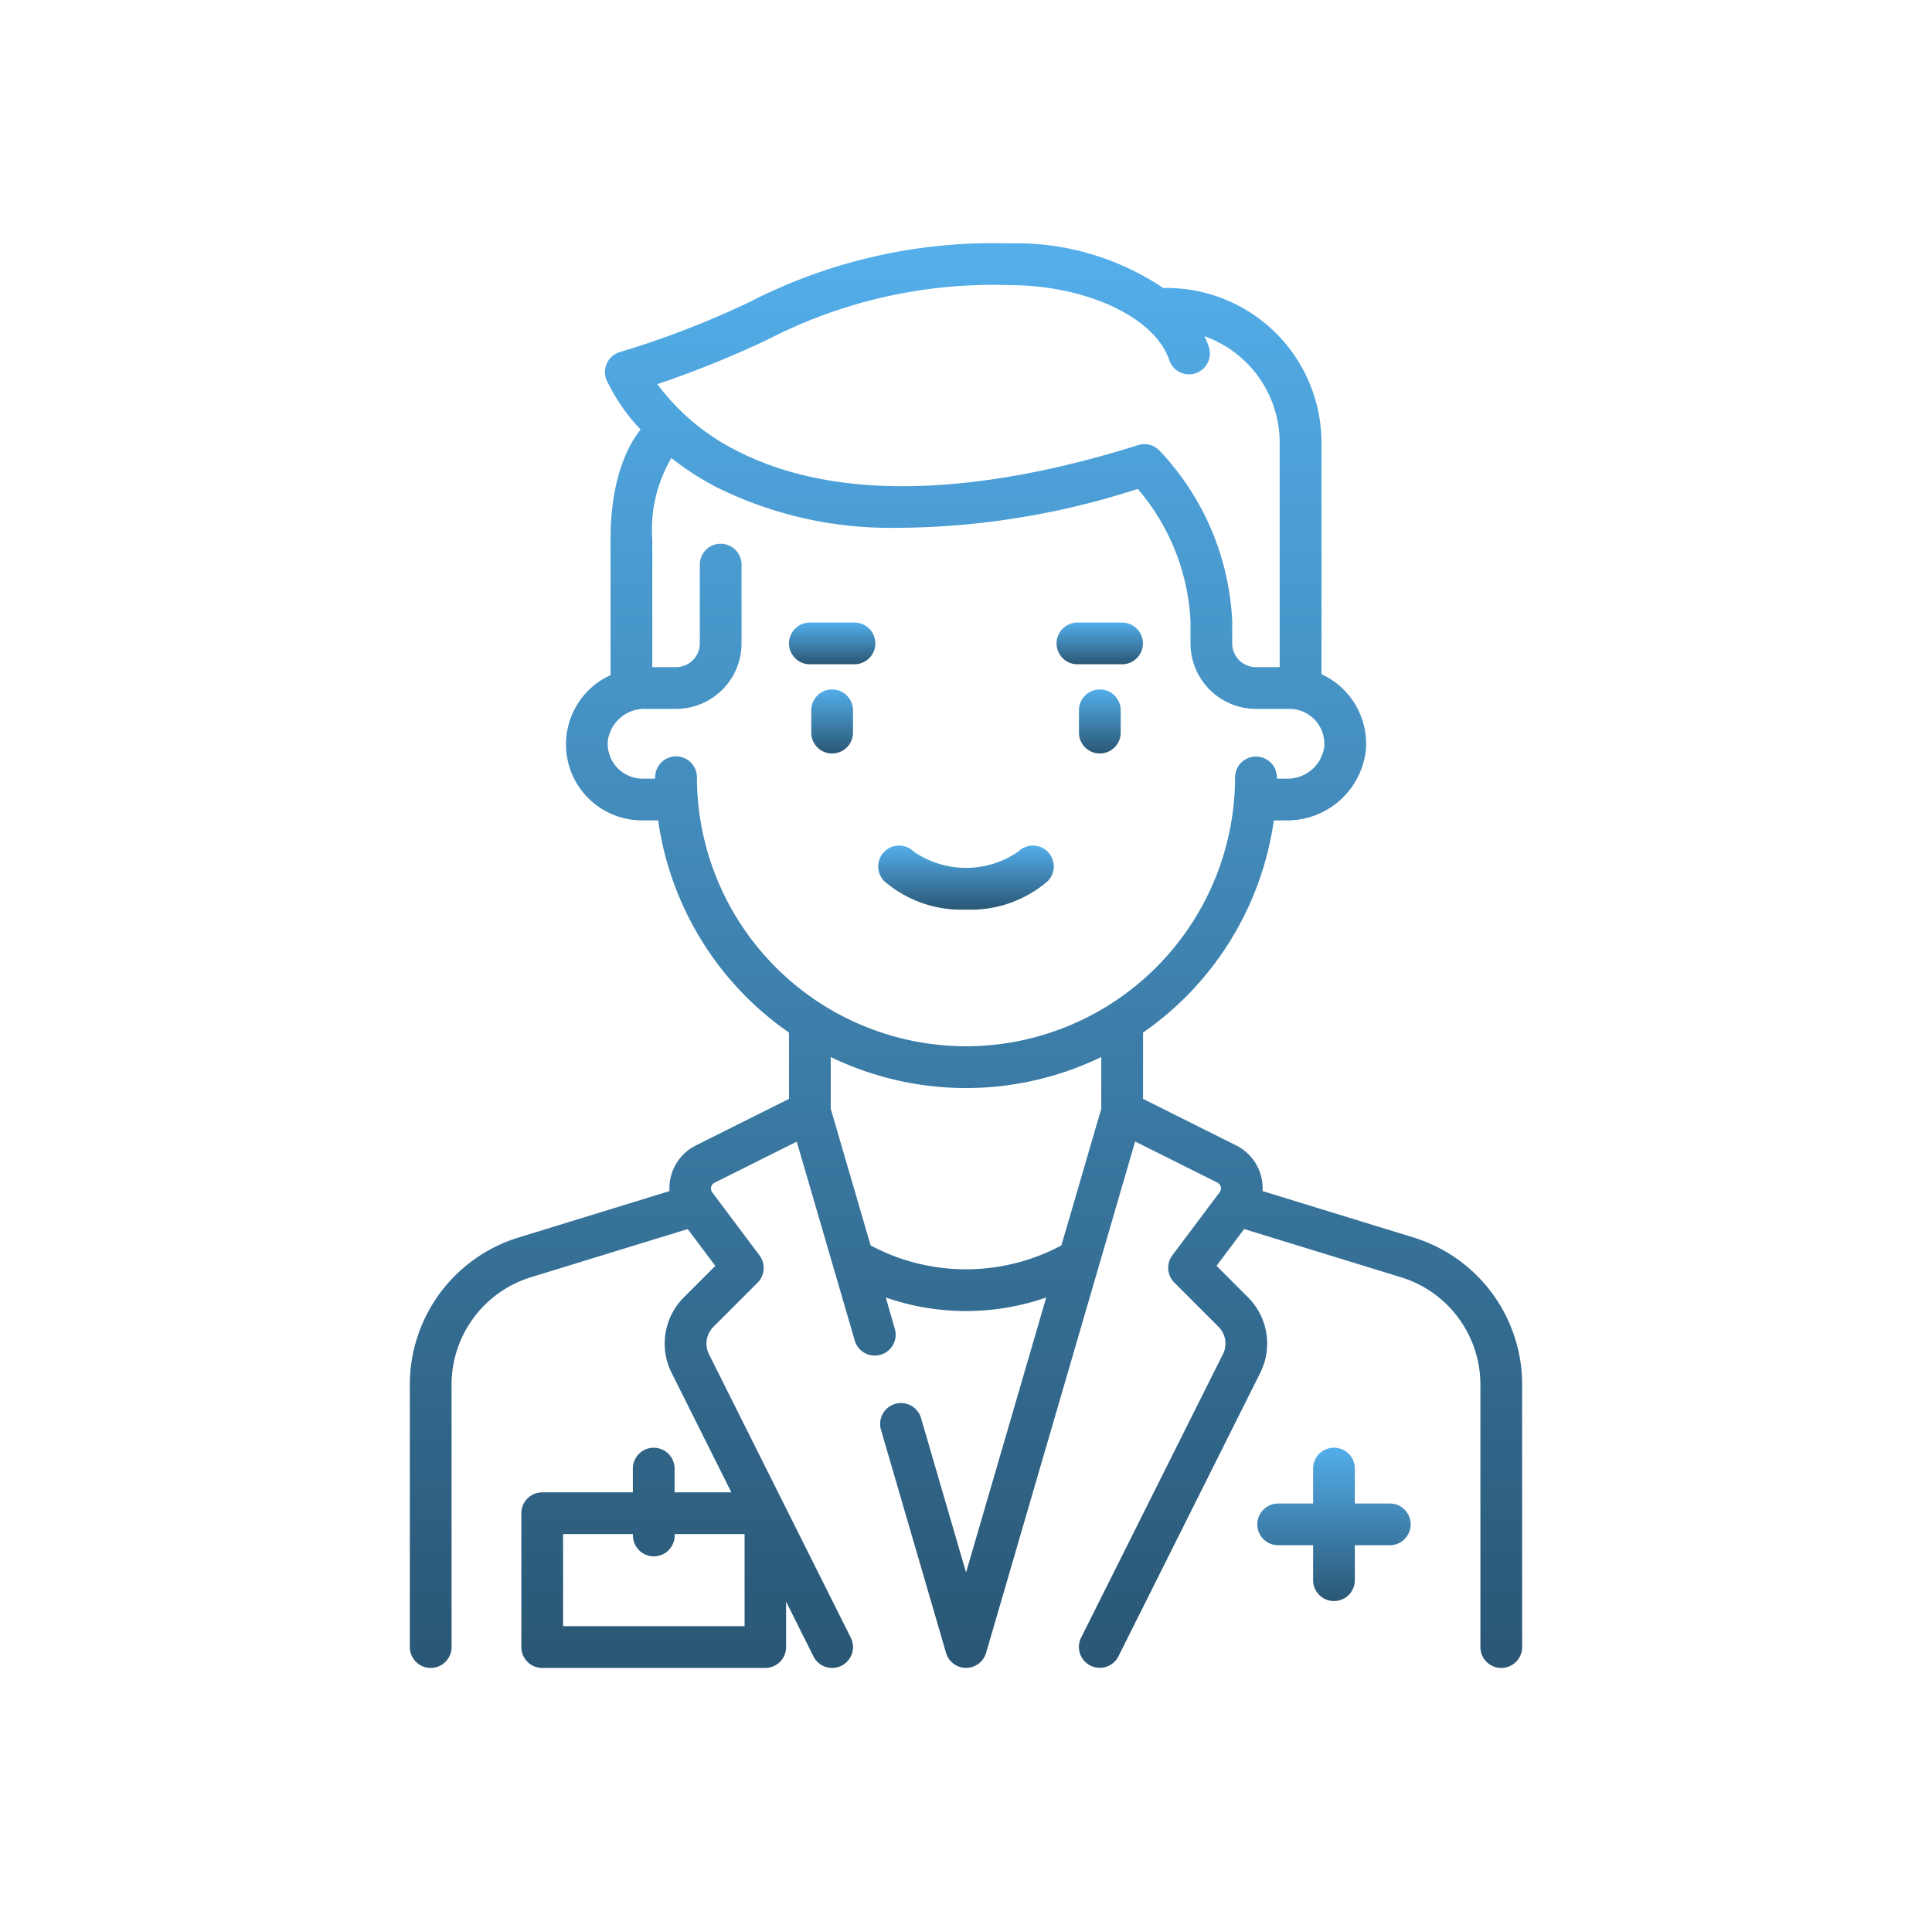 <svg xmlns="http://www.w3.org/2000/svg" xmlns:xlink="http://www.w3.org/1999/xlink" width="94" height="93" viewBox="0 0 94 93"><defs><clipPath id="clip-path"><rect id="Rectangle_2165" data-name="Rectangle 2165" width="94" height="93" rx="46.5" transform="translate(185 4578)" fill="#f8f8f8" opacity="0.9"></rect></clipPath><linearGradient id="linear-gradient" x1="0.5" x2="0.5" y2="1" gradientUnits="objectBoundingBox"><stop offset="0" stop-color="#53aeea"></stop><stop offset="1" stop-color="#2a5775"></stop></linearGradient></defs><g id="Group_10597" data-name="Group 10597" transform="translate(-185 -4578)"><g id="Mask_Group_8" data-name="Mask Group 8" clip-path="url(#clip-path)"><g id="doctor_1_" data-name="doctor(1)" transform="translate(194.747 4589.843)"><g id="Group_11059" data-name="Group 11059" transform="translate(29.726 21.704)"><g id="Group_11058" data-name="Group 11058"><path id="Path_7676" data-name="Path 7676" d="M37.417,29.121A1.015,1.015,0,0,0,36.4,30.136v1.085a1.015,1.015,0,0,0,2.031,0V30.136A1.015,1.015,0,0,0,37.417,29.121Z" transform="translate(-36.402 -29.121)" fill="url(#linear-gradient)"></path></g></g><g id="Group_11061" data-name="Group 11061" transform="translate(42.749 21.704)"><g id="Group_11060" data-name="Group 11060"><path id="Path_7677" data-name="Path 7677" d="M54.889,29.121a1.015,1.015,0,0,0-1.015,1.015v1.085a1.015,1.015,0,0,0,2.031,0V30.136A1.015,1.015,0,0,0,54.889,29.121Z" transform="translate(-53.874 -29.121)" fill="url(#linear-gradient)"></path></g></g><g id="Group_11063" data-name="Group 11063" transform="translate(32.982 29.3)"><g id="Group_11062" data-name="Group 11062"><path id="Path_7678" data-name="Path 7678" d="M49.019,39.616a1.015,1.015,0,0,0-1.436-.01,4.475,4.475,0,0,1-5.085,0,1.015,1.015,0,0,0-1.426,1.445,5.739,5.739,0,0,0,3.969,1.378,5.739,5.739,0,0,0,3.969-1.378A1.015,1.015,0,0,0,49.019,39.616Z" transform="translate(-40.77 -39.313)" fill="url(#linear-gradient)"></path></g></g><g id="Group_11065" data-name="Group 11065" transform="translate(28.641 18.448)"><g id="Group_11064" data-name="Group 11064"><path id="Path_7679" data-name="Path 7679" d="M38.131,24.753h-2.17a1.015,1.015,0,0,0,0,2.031h2.17a1.015,1.015,0,1,0,0-2.031Z" transform="translate(-34.946 -24.753)" fill="url(#linear-gradient)"></path></g></g><g id="Group_11067" data-name="Group 11067" transform="translate(41.663 18.448)"><g id="Group_11066" data-name="Group 11066"><path id="Path_7680" data-name="Path 7680" d="M55.6,24.753h-2.17a1.015,1.015,0,0,0,0,2.031H55.6a1.015,1.015,0,0,0,0-2.031Z" transform="translate(-52.418 -24.753)" fill="url(#linear-gradient)"></path></g></g><g id="Group_11069" data-name="Group 11069" transform="translate(10.193)"><g id="Group_11068" data-name="Group 11068"><path id="Path_7681" data-name="Path 7681" d="M59,48.362l-7.318-2.25a2.328,2.328,0,0,0-1.289-2.224l-4.526-2.263V38.4A15.145,15.145,0,0,0,52.23,28.075h.6A3.847,3.847,0,0,0,56.7,24.728a3.722,3.722,0,0,0-2.151-3.766V9.7A7.535,7.535,0,0,0,47.019,2.17h-.172A12.8,12.8,0,0,0,39.355,0a25.886,25.886,0,0,0-12.63,2.851,44.034,44.034,0,0,1-6.307,2.435,1.015,1.015,0,0,0-.652,1.366,9.212,9.212,0,0,0,1.655,2.406c-.505.622-1.462,2.213-1.462,5.341v6.608a3.7,3.7,0,0,0,1.558,7.068h.758A15.141,15.141,0,0,0,28.641,38.4v3.226l-4.526,2.263a2.328,2.328,0,0,0-1.289,2.224l-7.318,2.25a7.489,7.489,0,0,0-5.315,7.194V68.3a1.015,1.015,0,0,0,2.031,0V55.556A5.468,5.468,0,0,1,16.1,50.3l7.612-2.34,1.344,1.792-1.527,1.527a3.182,3.182,0,0,0-.6,3.677l2.907,5.813H23.075V59.616a1.015,1.015,0,0,0-2.031,0v1.155H16.634a1.015,1.015,0,0,0-1.015,1.015V68.3a1.015,1.015,0,0,0,1.015,1.015H27.486A1.015,1.015,0,0,0,28.5,68.3v-2.21l1.332,2.664a1.015,1.015,0,0,0,1.816-.908l-6.9-13.794a1.154,1.154,0,0,1,.216-1.333l2.149-2.15a1.015,1.015,0,0,0,.094-1.327l-2.3-3.067a.314.314,0,0,1,.111-.469l4-2,2.823,9.679a1.015,1.015,0,1,0,1.949-.568L33.35,51.29a11.88,11.88,0,0,0,7.806,0l-3.9,13.381-2.191-7.513a1.015,1.015,0,1,0-1.949.568l3.166,10.855a1.015,1.015,0,0,0,1.949,0L45.483,43.7l4,2a.313.313,0,0,1,.111.469l-2.3,3.067a1.016,1.016,0,0,0,.094,1.327l2.15,2.15a1.153,1.153,0,0,1,.216,1.333l-6.9,13.794a1.015,1.015,0,1,0,1.816.908l6.9-13.794a3.182,3.182,0,0,0-.6-3.677l-1.527-1.527,1.343-1.791L58.4,50.3a5.468,5.468,0,0,1,3.881,5.253V68.3a1.015,1.015,0,0,0,2.031,0V55.556A7.489,7.489,0,0,0,59,48.362ZM26.471,67.282H17.649V62.8h3.4v.07a1.015,1.015,0,1,0,2.031,0V62.8h3.4v4.481ZM27.564,4.7a23.915,23.915,0,0,1,11.791-2.67c3.746,0,7.093,1.568,7.786,3.647a1.015,1.015,0,0,0,1.926-.642,4.787,4.787,0,0,0-.207-.516A5.5,5.5,0,0,1,52.515,9.7V20.619H51.36a1.156,1.156,0,0,1-1.155-1.155V18.379a12.935,12.935,0,0,0-3.553-8.314,1.017,1.017,0,0,0-1.024-.25c-5.636,1.78-13.583,3.28-19.434.32a10.923,10.923,0,0,1-3.958-3.286A49.937,49.937,0,0,0,27.564,4.7Zm16.27,37.407-1.939,6.649a9.85,9.85,0,0,1-9.283,0l-1.94-6.65V39.589a15.1,15.1,0,0,0,13.162,0Zm-6.581-3.041A13.107,13.107,0,0,1,24.161,25.975a1.015,1.015,0,0,0-2.031,0v.07h-.612a1.7,1.7,0,0,1-1.689-1.876,1.8,1.8,0,0,1,1.844-1.519h1.473a3.189,3.189,0,0,0,3.186-3.186V15.631a1.015,1.015,0,0,0-2.031,0v3.832a1.156,1.156,0,0,1-1.155,1.155H21.99V14.4a6.844,6.844,0,0,1,.928-3.954,13.956,13.956,0,0,0,2.2,1.418,18.954,18.954,0,0,0,8.14,1.974,38.427,38.427,0,0,0,12.352-1.892,10.7,10.7,0,0,1,2.566,6.433v1.085a3.189,3.189,0,0,0,3.186,3.186h1.628a1.7,1.7,0,0,1,1.689,1.876,1.8,1.8,0,0,1-1.843,1.519h-.458v-.059A1.015,1.015,0,0,0,51.36,24.97h0a1.015,1.015,0,0,0-1.015,1.015A13.109,13.109,0,0,1,37.253,39.067Z" transform="translate(-10.193)" fill="url(#linear-gradient)"></path></g></g><g id="Group_11071" data-name="Group 11071" transform="translate(51.43 58.601)"><g id="Group_11070" data-name="Group 11070"><path id="Path_7682" data-name="Path 7682" d="M71.964,81.339h-1.7v-1.7a1.015,1.015,0,1,0-2.031,0v1.7h-1.7a1.015,1.015,0,1,0,0,2.031h1.7v1.7a1.015,1.015,0,1,0,2.031,0v-1.7h1.7a1.015,1.015,0,1,0,0-2.031Z" transform="translate(-65.522 -78.626)" fill="url(#linear-gradient)"></path></g></g></g></g></g></svg>